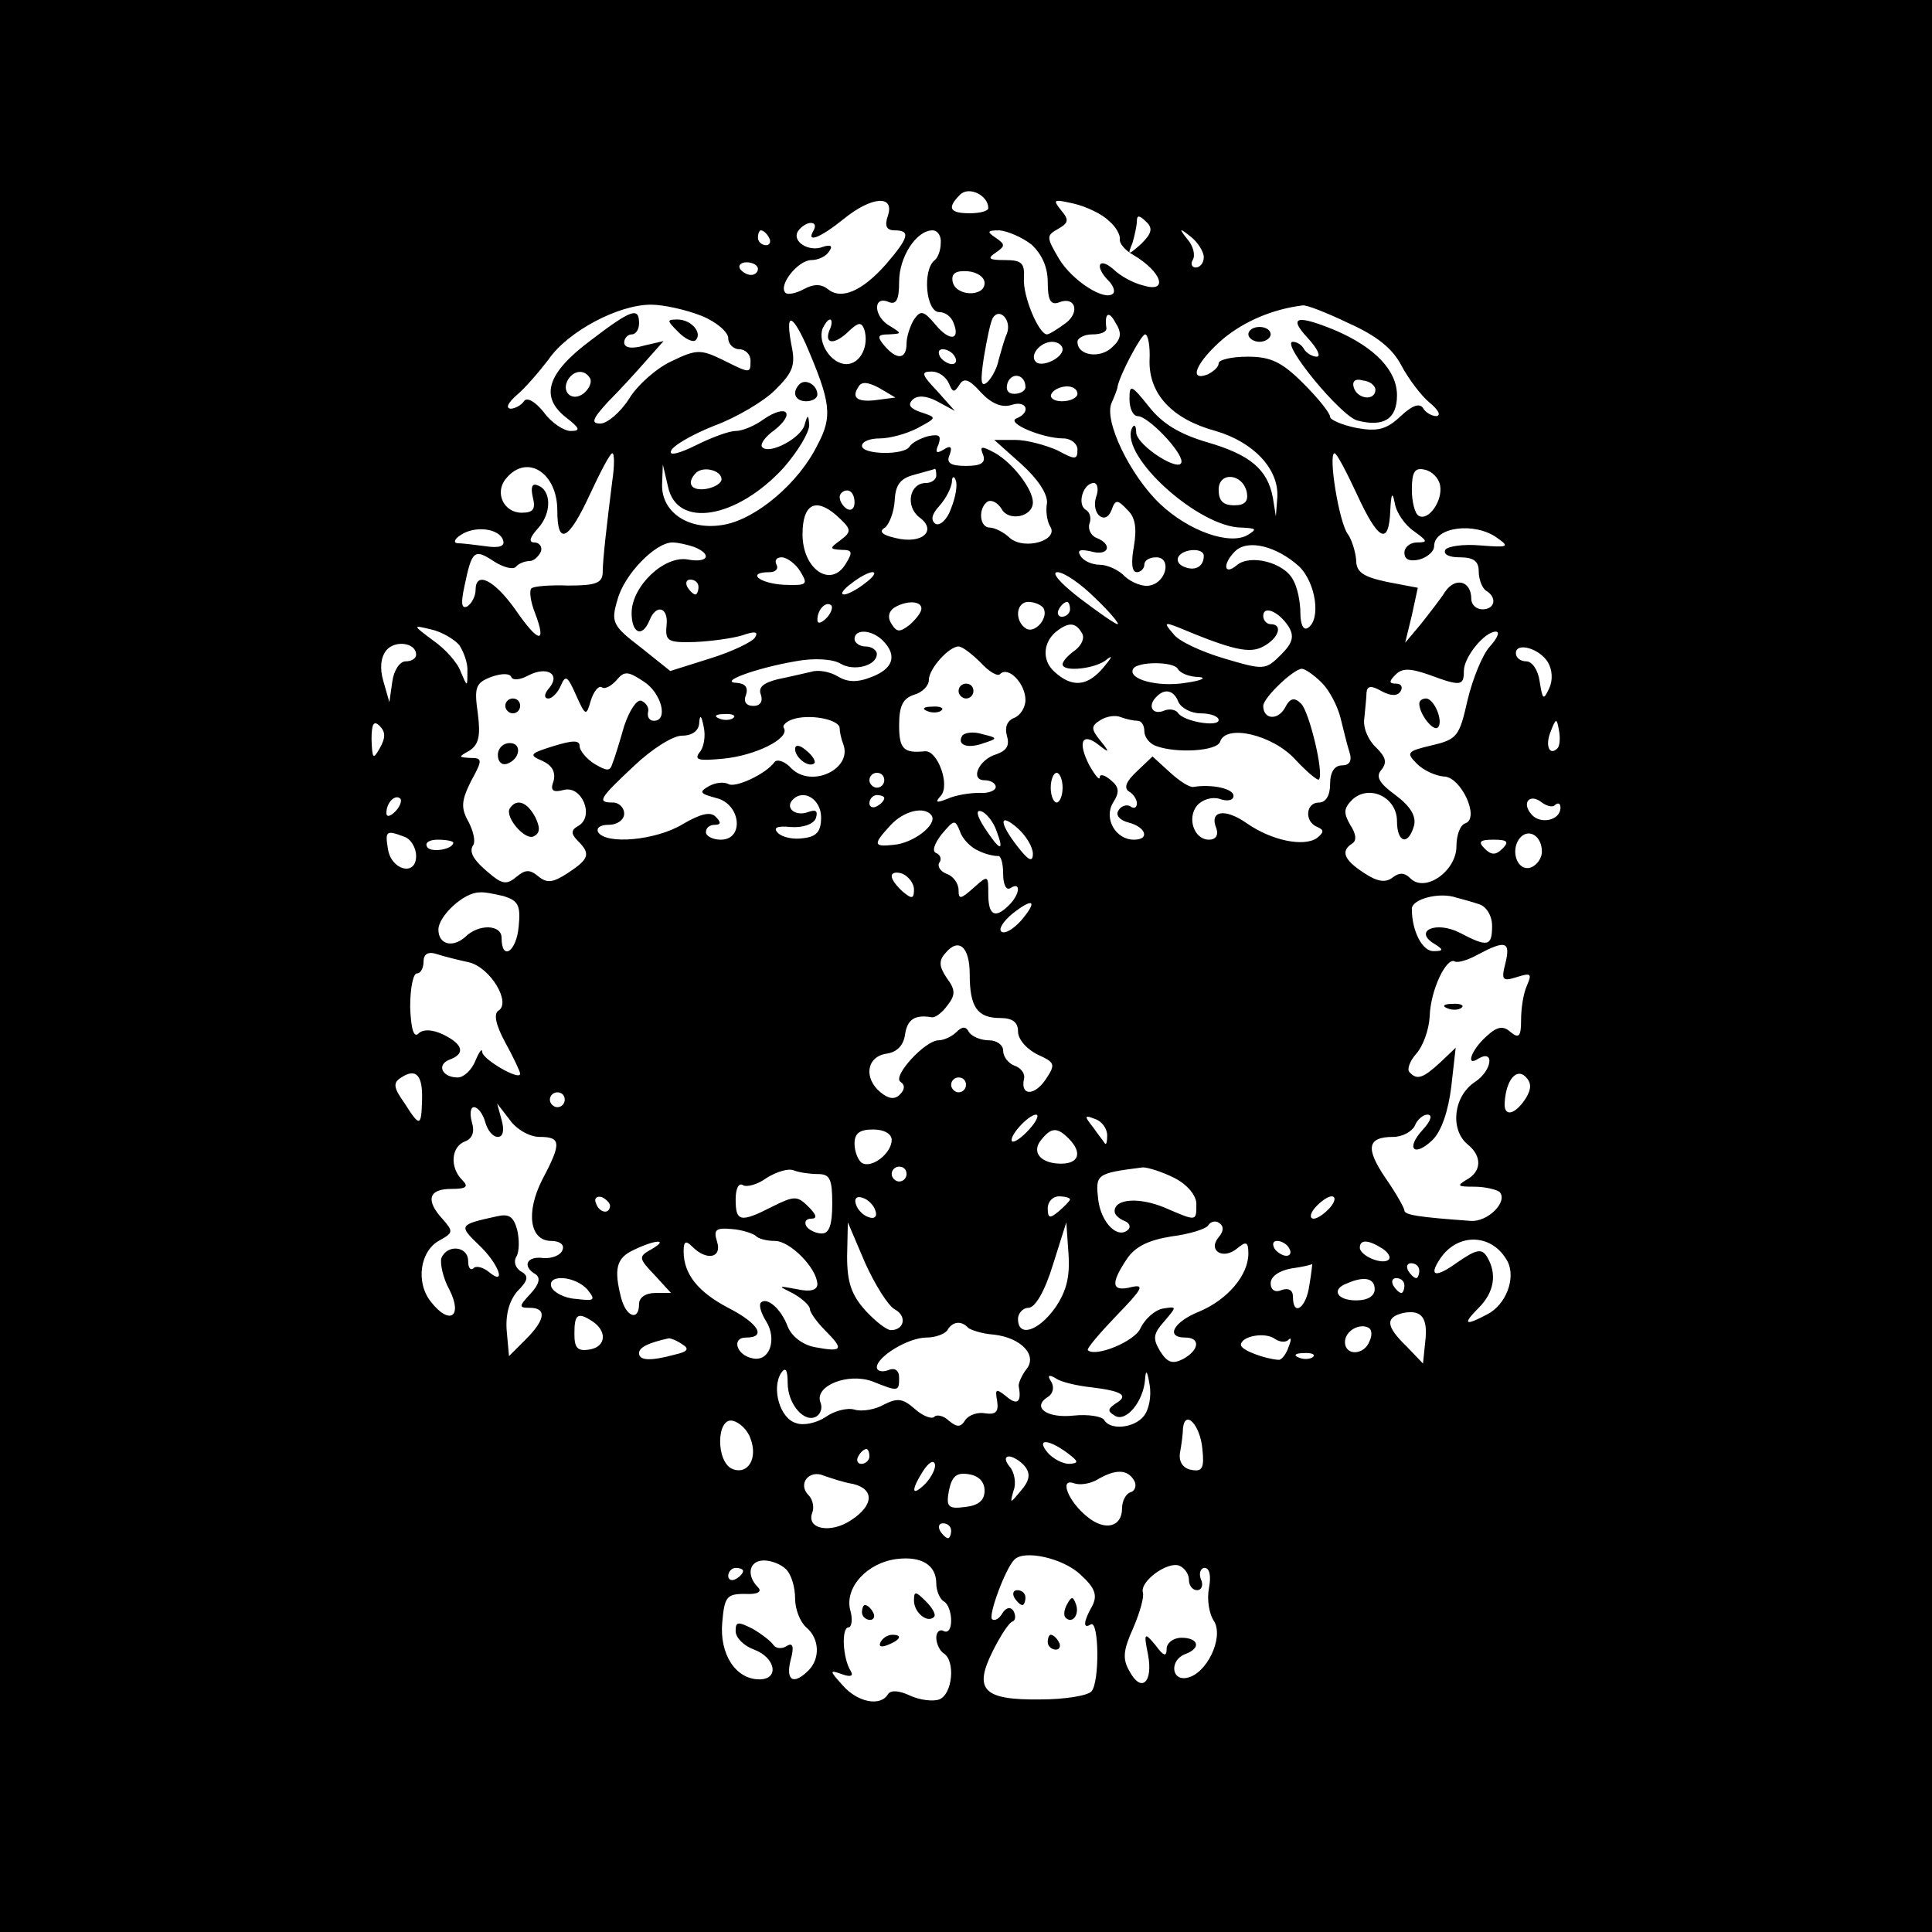 <?xml version="1.0" standalone="no"?>
<!DOCTYPE svg PUBLIC "-//W3C//DTD SVG 20010904//EN"
 "http://www.w3.org/TR/2001/REC-SVG-20010904/DTD/svg10.dtd">
<svg version="1.0" xmlns="http://www.w3.org/2000/svg"
 width="260pt" height="260pt" viewBox="0 0 260 260"
 preserveAspectRatio="xMidYMid meet">
<g transform="translate(0,260) scale(0.1,-0.1)"
fill="#000000" stroke="none">
<path d="M0 1300 l0 -1300 1300 0 1300 0 0 1300 0 1300 -1300 0 -1300 0 0
-1300z m1330 1020 c0 -4 -11 -7 -25 -7 -27 0 -31 7 -13 25 12 12 38 -1 38 -18z
m-135 -10 c-5 -14 -2 -20 9 -20 22 0 19 -10 -12 -46 -32 -36 -60 -48 -78 -33
-9 7 -19 7 -32 0 -11 -6 -22 -8 -25 -5 -10 10 17 44 35 44 9 0 20 5 24 12 5 7
2 9 -8 6 -19 -8 -43 7 -34 21 4 6 12 11 17 11 6 0 7 -4 4 -10 -11 -18 9 -10
40 15 38 31 69 33 60 5z m297 -7 c10 -8 16 -20 15 -25 -1 -5 7 -15 18 -21 39
-23 48 -52 13 -41 -13 3 -31 13 -40 22 -20 17 -25 3 -6 -16 6 -6 9 -14 6 -17
-11 -11 -55 17 -73 47 -17 29 -17 31 -1 40 14 8 15 12 4 25 -12 15 -10 15 17
9 17 -4 38 -14 47 -23z m44 -31 c-18 -16 -19 -16 -12 1 3 10 6 24 6 30 0 8 4
7 12 -1 10 -9 8 -16 -6 -30z m-501 8 c3 -5 1 -10 -4 -10 -6 0 -11 5 -11 10 0
6 2 10 4 10 3 0 8 -4 11 -10z m231 -7 c0 -10 -4 -20 -8 -23 -17 -13 -12 -70 6
-70 8 0 16 -6 19 -14 10 -24 -5 -26 -24 -3 -16 19 -20 20 -29 7 -5 -8 -10 -23
-10 -32 0 -22 -13 -23 -30 -3 -10 12 -9 15 6 15 18 1 18 1 2 11 -22 12 -24 41
-3 33 11 -5 15 2 15 27 0 33 23 69 45 69 7 0 12 -8 11 -17z m122 -2 c14 -13
22 -30 22 -51 0 -24 4 -31 15 -27 22 9 29 -13 9 -28 -11 -8 -22 -15 -25 -15
-11 0 -33 52 -31 76 1 20 -3 24 -26 24 -21 0 -24 2 -12 10 13 9 13 11 0 20
-12 8 -12 10 5 10 11 -1 30 -9 43 -19z m232 -17 c0 -8 -5 -14 -11 -14 -5 0 -7
5 -4 10 4 6 1 19 -7 28 -12 15 -11 16 5 3 9 -7 17 -20 17 -27z m-600 -16 c0
-4 -4 -8 -9 -8 -6 0 -12 4 -15 8 -3 5 1 9 9 9 8 0 15 -4 15 -9z m305 -19 c0
-19 -39 -18 -43 2 -2 11 4 15 20 14 13 -1 23 -8 23 -16z m-381 -44 c20 -8 36
-22 36 -30 0 -8 7 -15 15 -15 8 0 15 -7 15 -15 0 -18 0 -18 -38 1 -29 14 -35
14 -68 -2 -20 -9 -46 -32 -57 -50 -12 -19 -30 -34 -39 -34 -13 0 -11 6 10 29
15 15 38 40 51 55 l24 27 -26 -6 c-17 -5 -27 -3 -27 4 0 6 5 11 10 11 6 0 10
7 10 15 0 22 -10 19 -65 -23 -59 -44 -69 -76 -33 -104 18 -14 20 -18 6 -18 -9
0 -26 11 -36 25 -12 15 -23 21 -27 15 -3 -5 -12 -10 -18 -10 -7 1 -3 8 8 18
11 9 30 31 43 48 26 38 94 74 138 74 17 0 48 -7 68 -15z m871 -10 c38 -17 59
-34 71 -57 9 -17 26 -40 38 -50 11 -9 16 -17 9 -18 -6 0 -15 5 -18 11 -5 7
-15 3 -30 -11 -19 -18 -31 -21 -59 -16 -20 4 -36 11 -36 15 0 5 -16 25 -36 45
-29 29 -44 36 -75 36 -21 0 -39 -4 -39 -9 0 -5 -7 -11 -15 -15 -27 -10 -14 18
21 48 29 24 67 40 107 45 5 1 33 -10 62 -24z m-460 -14 c-4 -9 -8 -25 -11 -35
-2 -11 -9 -24 -15 -30 -9 -8 -10 0 -5 33 4 24 9 48 12 53 9 15 26 -3 19 -21z
m142 -18 c-16 -16 -47 -12 -47 7 0 5 9 10 20 10 11 0 19 3 19 8 -3 20 3 25 12
8 9 -14 8 -22 -4 -33z m-413 5 c34 -79 37 -98 16 -137 -25 -51 -82 -99 -125
-107 -47 -9 -85 16 -84 54 l1 27 7 -30 c12 -57 93 -43 156 26 19 22 34 47 34
57 -1 14 -2 15 -6 1 -4 -18 -47 -41 -57 -31 -4 3 3 14 16 23 29 23 17 36 -14
15 -12 -9 -29 -16 -38 -16 -9 0 -33 -9 -53 -19 -22 -11 -37 -15 -34 -8 2 7 28
22 58 34 30 11 67 33 82 48 24 24 28 33 22 61 -8 43 0 43 19 2z m32 17 c-7
-19 8 -19 27 0 12 11 16 12 20 2 7 -22 -5 -47 -24 -47 -20 0 -39 28 -32 48 3
6 7 12 10 12 3 0 3 -7 -1 -15z m431 -40 c-1 -45 30 -79 89 -95 51 -15 85 -51
83 -89 l-2 -26 -4 25 c-7 38 -30 58 -89 75 -37 11 -60 25 -78 48 -24 30 -26
30 -26 10 0 -13 5 -23 11 -23 14 0 59 -47 59 -61 0 -17 -60 21 -61 39 0 10 -3
12 -6 5 -15 -38 91 -133 148 -133 20 -1 21 -2 8 -10 -24 -14 -79 5 -118 42
-40 38 -76 112 -65 136 4 9 8 19 8 22 4 18 32 70 37 70 4 0 7 -16 6 -35z
m-117 15 c0 -12 -28 -25 -36 -17 -9 9 6 27 22 27 8 0 14 -5 14 -10z m-145 -10
c3 -5 2 -10 -4 -10 -5 0 -13 5 -16 10 -3 6 -2 10 4 10 5 0 13 -4 16 -10z
m-491 -29 c3 -5 -1 -14 -8 -20 -16 -13 -32 2 -21 19 8 12 22 13 29 1z m483 -7
c5 -12 7 -13 14 -2 6 10 13 8 29 -10 14 -15 28 -21 41 -17 21 7 27 -10 7 -18
-15 -6 35 -27 63 -27 10 0 19 -7 19 -15 0 -14 -3 -14 -27 -1 -16 7 -41 14 -57
14 l-28 0 37 -33 c22 -20 35 -40 34 -52 -2 -10 0 -24 4 -31 13 -19 -34 -33
-54 -16 -8 8 -21 14 -27 14 -14 0 -16 26 -3 35 6 3 14 -2 19 -10 9 -17 42 -11
42 9 0 18 -28 54 -52 67 -17 9 -20 9 -15 -3 4 -11 -3 -15 -23 -15 -21 0 -27 4
-22 15 4 11 1 13 -8 7 -10 -6 -12 -4 -7 7 4 12 1 14 -14 11 -11 -3 -22 -9 -25
-14 -7 -12 -64 -11 -64 1 0 6 11 10 24 10 13 0 36 6 51 14 26 14 26 14 5 21
-15 5 -19 10 -12 17 6 6 18 6 33 -2 l24 -13 -24 27 c-21 22 -22 26 -7 26 9 0
19 -7 23 -16z m103 -5 c0 -5 -7 -9 -15 -9 -9 0 -12 6 -9 15 6 15 24 11 24 -6z
m-198 -17 c-27 -4 -37 2 -27 17 4 8 13 7 28 -1 l22 -13 -23 -3z m268 8 c0 -5
-9 -10 -21 -10 -11 0 -17 5 -14 10 3 6 13 10 21 10 8 0 14 -4 14 -10z m-626
-117 c-7 -56 -13 -106 -13 -125 -1 -13 -11 -16 -46 -16 -25 1 -48 -1 -50 -4
-3 -3 -1 -18 5 -33 16 -42 5 -41 -26 4 -29 41 -54 53 -54 27 0 -8 -5 -18 -11
-22 -8 -4 -9 4 -4 27 10 48 13 51 39 34 12 -8 26 -12 30 -8 4 5 13 8 19 8 5 0
12 6 15 13 2 6 -2 12 -9 12 -8 0 -6 7 5 19 19 21 18 52 -1 58 -7 3 -9 -3 -6
-16 4 -16 1 -21 -15 -21 -24 0 -37 27 -21 46 28 34 69 8 69 -43 0 -48 15 -41
44 22 14 30 27 55 30 55 3 0 3 -17 0 -37z m1002 -18 c29 -63 43 -70 45 -22 1
23 3 26 6 10 2 -13 14 -30 26 -38 18 -13 19 -15 4 -15 -9 0 -17 -6 -17 -14 0
-9 7 -12 20 -9 11 3 20 11 20 18 0 26 55 33 85 11 17 -12 15 -13 -23 -10 -22
2 -44 -1 -47 -6 -3 -6 5 -10 19 -10 19 0 26 -5 26 -19 0 -11 5 -23 10 -26 15
-9 12 -25 -5 -25 -8 0 -15 6 -15 14 0 24 -21 30 -35 10 -7 -11 -22 -30 -33
-44 l-21 -25 9 37 8 37 -42 8 c-32 7 -41 13 -41 30 -1 11 -6 27 -11 34 -12 15
-27 109 -18 109 3 0 16 -25 30 -55z m-855 20 c0 -5 -9 -11 -21 -13 -20 -3 -27
8 -13 22 10 9 34 3 34 -9z m289 5 c0 -5 -6 -10 -14 -10 -22 0 -28 -31 -9 -46
25 -18 4 -37 -32 -28 -18 4 -23 9 -14 14 6 5 12 21 13 36 1 21 7 30 26 35 14
4 26 7 28 8 1 1 2 -3 2 -9z m678 -13 c4 -21 -16 -49 -29 -41 -5 3 -9 19 -9 35
0 24 4 30 17 27 10 -2 19 -11 21 -21z m-658 -31 c-5 -15 -15 -24 -21 -21 -7 5
-5 13 5 24 9 10 16 24 17 32 0 8 3 9 5 3 3 -6 0 -23 -6 -38z m398 21 c2 -12
-3 -17 -17 -17 -15 0 -21 6 -21 21 0 25 33 22 38 -4z m-203 -6 c-7 -23 13 -39
21 -17 5 14 8 14 21 0 11 -10 13 -25 9 -49 -4 -22 -3 -35 4 -35 5 0 10 5 10
10 0 6 7 10 16 10 21 0 14 -34 -9 -38 -9 -2 -24 4 -33 12 -8 9 -24 16 -34 16
-10 0 -22 5 -26 12 -5 8 0 9 14 6 24 -7 30 9 8 18 -8 3 -12 12 -10 19 3 7 1
16 -5 19 -12 8 -3 36 11 36 5 0 7 -9 3 -19z m-325 -7 c0 -8 -4 -12 -10 -9 -5
3 -10 10 -10 16 0 5 5 9 10 9 6 0 10 -7 10 -16z m-19 -51 c-15 -11 -15 -12 2
-13 14 0 15 -3 5 -19 -20 -33 -58 -7 -58 40 0 40 17 50 45 26 21 -19 22 -22 6
-34z m-454 0 c3 -8 -5 -11 -24 -8 -15 2 -32 4 -38 4 -5 1 -3 6 5 11 19 13 52
9 57 -7z m257 -9 c25 -10 19 -22 -8 -17 -32 6 -76 -36 -76 -72 0 -27 14 -34
24 -10 9 23 26 18 23 -7 -2 -21 2 -23 38 -22 22 1 51 5 64 9 17 6 22 5 17 -3
-4 -6 -31 -19 -60 -28 l-54 -17 -40 32 c-38 29 -40 34 -31 64 9 34 51 77 74
77 7 0 20 -3 29 -6z m814 -26 c23 -22 30 -72 12 -83 -6 -4 -10 5 -10 20 0 15
-4 35 -10 45 -12 23 -58 35 -76 19 -17 -14 -19 2 -2 19 17 17 56 7 86 -20z
m-128 14 c0 -14 -11 -21 -26 -15 -8 3 -11 9 -8 14 7 11 34 12 34 1z m-543 -21
c11 -18 9 -19 -22 -18 -34 2 -51 17 -19 17 8 0 12 5 9 10 -3 6 0 10 7 10 7 0
19 -9 25 -19z m87 -16 c-10 -8 -23 -15 -28 -15 -6 0 -1 7 10 15 10 8 23 15 28
15 6 0 1 -7 -10 -15z m310 -20 c20 -19 33 -35 30 -35 -3 0 -26 16 -51 35 -26
20 -39 35 -30 35 9 0 32 -16 51 -35z m-534 15 c0 -5 -2 -10 -4 -10 -3 0 -8 5
-11 10 -3 6 -1 10 4 10 6 0 11 -4 11 -10z m172 -42 c-7 -7 -12 -8 -12 -2 0 14
12 26 19 19 2 -3 -1 -11 -7 -17z m128 13 c0 -5 -7 -14 -16 -22 -13 -10 -17
-10 -24 1 -6 9 -4 17 3 22 16 10 37 10 37 -1z m164 1 c8 -13 -11 -35 -23 -28
-16 10 -14 36 3 36 8 0 17 -4 20 -8z m36 -2 c0 -5 -5 -10 -11 -10 -5 0 -7 5
-4 10 3 6 8 10 11 10 2 0 4 -4 4 -10z m294 -23 c8 -13 6 -22 -10 -38 -21 -21
-23 -21 -77 -5 -30 9 -61 23 -68 33 -13 15 -12 16 6 9 74 -31 97 -36 115 -26
21 11 27 30 10 30 -5 0 -10 5 -10 11 0 15 21 6 34 -14z m-1116 -25 c6 -9 12
-25 11 -36 0 -21 0 -21 -9 0 -4 12 -21 31 -37 42 -28 21 -28 21 -3 15 14 -3
31 -13 38 -21z m838 16 c4 -6 0 -16 -9 -23 -10 -7 -17 -15 -17 -19 0 -11 46
-6 60 7 8 6 6 2 -4 -10 -22 -27 -43 -29 -67 -7 -18 16 -15 42 5 56 15 11 24
10 32 -4z m-268 -10 c20 -20 14 -38 -15 -49 -20 -8 -33 -7 -46 1 -10 6 -26 9
-35 6 -9 -2 -30 -7 -45 -10 -20 -5 -27 -11 -23 -21 3 -9 -1 -15 -10 -15 -10 0
-14 6 -10 15 3 10 -1 15 -12 16 -27 1 26 20 78 29 26 5 51 3 61 -3 18 -11 49
-3 49 13 0 5 -7 10 -15 10 -8 0 -15 5 -15 10 0 14 23 13 38 -2z m817 -8 c-10
-11 -23 -43 -30 -72 -11 -49 -14 -53 -48 -61 -34 -8 -35 -10 -20 -25 9 -9 25
-16 36 -17 23 0 49 -56 29 -63 -7 -2 -12 -16 -12 -31 0 -33 -42 -63 -62 -43
-8 8 -15 8 -24 1 -9 -7 -20 -6 -38 6 -28 18 -32 30 -16 40 6 4 5 13 -3 25 -9
16 -9 22 3 34 23 21 60 3 60 -29 0 -29 15 -34 23 -6 3 13 -5 26 -25 41 -22 16
-27 25 -19 34 8 10 6 17 -7 30 -10 9 -18 26 -16 39 1 12 3 28 3 35 1 9 6 10
20 2 13 -7 22 -7 26 0 3 5 1 10 -6 10 -10 0 -10 3 -1 12 9 9 19 9 45 0 43 -16
47 -15 47 5 0 19 28 53 43 53 6 0 2 -9 -8 -20z m-1445 -11 c0 -5 -6 -9 -14 -9
-8 0 -16 -12 -18 -27 l-4 -28 -8 28 c-5 17 -4 32 4 42 12 14 40 10 40 -6z
m760 -11 c11 -12 23 -19 26 -15 11 11 34 -13 34 -35 0 -10 -7 -21 -15 -24 -10
-4 -13 -13 -10 -24 4 -13 0 -20 -14 -25 -24 -7 -36 -35 -16 -35 8 0 15 -4 15
-9 0 -5 -10 -9 -22 -8 -13 0 -32 -3 -43 -8 -15 -6 -17 -5 -9 4 13 14 -4 61
-21 60 -29 -3 -35 3 -35 35 0 26 5 36 20 41 11 3 20 12 20 20 0 15 27 45 40
45 5 0 18 -10 30 -22z m763 1 c6 -10 7 -24 2 -35 -8 -17 -9 -16 -13 9 -2 15
-10 27 -18 27 -8 0 -14 5 -14 11 0 15 31 7 43 -12z m-498 -9 c3 -6 16 -11 28
-11 12 -1 4 -5 -18 -8 -37 -6 -78 5 -70 19 6 10 54 10 60 0z m-874 -9 c25 13
44 2 28 -17 -7 -8 -7 -14 -1 -14 5 0 13 8 17 18 6 14 9 12 20 -13 13 -29 14
-29 20 -8 4 13 11 21 15 18 4 -3 13 2 20 10 10 12 15 12 36 -2 24 -15 34 -53
14 -53 -6 0 -9 5 -8 11 2 6 -2 13 -9 16 -6 2 -16 -13 -23 -34 -6 -21 -13 -44
-16 -51 -3 -10 -7 -10 -24 0 -11 7 -20 18 -20 24 0 8 -9 8 -35 0 -32 -10 -34
-12 -15 -20 13 -6 18 -15 15 -27 -5 -13 -1 -16 14 -12 24 6 41 -35 20 -48 -11
-6 -11 -11 -1 -21 17 -17 15 -24 -14 -43 -20 -13 -28 -14 -40 -4 -11 9 -17 9
-29 -1 -12 -10 -18 -10 -32 1 -25 20 -33 32 -26 42 3 5 0 19 -7 32 -10 18 -9
28 4 54 16 29 15 31 -1 31 -16 1 -17 1 -1 10 12 8 15 19 11 50 -5 35 -3 41 18
49 14 5 25 5 27 0 2 -5 12 -4 23 2z m1068 -10 c10 -10 21 -31 25 -47 4 -16 9
-37 12 -46 4 -12 0 -18 -10 -18 -10 0 -16 -9 -16 -25 0 -16 -6 -25 -15 -25
-18 0 -20 -26 -2 -33 9 -4 9 -7 -1 -15 -18 -12 -61 -3 -94 20 -30 21 -51 17
-41 -7 3 -9 -1 -15 -10 -15 -20 0 -30 29 -16 46 7 8 20 12 30 9 11 -4 19 -2
19 4 0 10 -30 16 -54 12 -5 -1 -19 8 -32 20 l-23 21 -21 -20 c-14 -13 -18 -22
-11 -27 6 -3 11 -11 11 -16 0 -6 -4 -8 -9 -4 -5 3 -13 0 -16 -6 -4 -6 2 -13
14 -16 23 -6 29 -23 7 -23 -25 0 -41 29 -28 50 9 14 8 21 -3 30 -8 7 -15 9
-15 4 0 -5 -6 2 -14 16 -16 31 -10 45 12 28 15 -12 16 -11 3 5 -13 16 -13 20
0 28 8 5 20 7 27 4 8 -3 18 -5 23 -5 5 0 9 -6 9 -14 0 -8 7 -17 16 -20 27 -10
82 -7 86 6 8 24 71 9 101 -24 15 -16 30 -29 32 -27 7 8 -13 91 -24 102 -9 9
-15 8 -22 -6 -10 -17 -29 -15 -29 3 0 11 41 50 52 50 4 0 16 -8 27 -19z m-193
-26 c4 -8 17 -15 30 -15 13 0 24 -4 24 -9 0 -10 -48 -2 -55 10 -3 4 -12 6 -20
2 -15 -5 -21 8 -8 20 11 11 23 8 29 -8z m-645 -68 c-7 -10 0 -11 32 -8 43 4
90 27 82 41 -3 4 4 10 15 13 24 6 60 -2 60 -13 0 -5 2 -14 5 -22 12 -33 -43
-59 -70 -32 -9 10 -20 13 -23 8 -12 -16 -53 -35 -62 -29 -6 3 -17 2 -26 -3
-14 -8 -12 -10 10 -16 33 -8 38 -56 6 -56 -11 0 -20 5 -20 10 0 6 5 10 12 10
8 0 9 3 1 11 -7 7 -20 4 -44 -10 -36 -22 -103 -28 -114 -11 -3 6 3 10 14 10
12 0 21 7 21 15 0 8 -7 15 -15 15 -22 0 -19 5 28 49 23 22 52 41 65 41 14 0
23 7 23 18 1 11 3 9 6 -6 3 -13 0 -29 -6 -35z m46 47 c-3 -3 -12 -4 -19 -1 -8
3 -5 6 6 6 11 1 17 -2 13 -5z m-476 -41 c-9 -16 -10 -14 -11 12 0 21 3 26 11
18 8 -8 8 -16 0 -30z m1585 0 c-11 -11 -17 4 -9 23 7 18 8 18 11 1 2 -10 1
-21 -2 -24z m-906 -43 c0 -5 -4 -10 -10 -10 -5 0 -10 5 -10 10 0 6 5 10 10 10
6 0 10 -4 10 -10z m240 -10 c0 -11 -4 -20 -8 -20 -4 0 -8 9 -8 20 0 11 4 20 8
20 4 0 8 -9 8 -20z m-898 -32 c-7 -7 -12 -8 -12 -2 0 14 12 26 19 19 2 -3 -1
-11 -7 -17z m573 -8 c0 -19 -6 -26 -24 -28 -13 -2 -28 1 -34 7 -7 7 -2 10 18
8 16 -1 30 4 33 12 3 10 0 12 -11 8 -17 -6 -31 6 -20 17 15 15 38 0 38 -24z
m85 26 c0 -3 -4 -8 -10 -11 -5 -3 -10 -1 -10 4 0 6 5 11 10 11 6 0 10 -2 10
-4z m903 -9 c4 3 7 2 7 -4 0 -17 -27 -23 -39 -9 -14 16 -2 29 14 16 7 -5 15
-7 18 -3z m-839 -15 c7 -12 -25 -37 -52 -39 -27 -3 -27 1 -4 26 18 20 47 27
56 13z m87 -20 c11 -29 5 -28 -16 4 -11 17 -12 25 -4 22 6 -2 16 -14 20 -26z
m-24 -27 c10 -5 21 -7 26 -7 4 1 7 -10 7 -24 0 -14 4 -23 10 -19 14 9 13 -8
-2 -23 -19 -19 -28 -14 -28 15 0 25 0 26 -20 8 -17 -15 -20 -16 -20 -3 0 9 -7
19 -16 22 -8 3 -13 10 -10 15 4 5 1 11 -4 13 -6 2 -3 12 7 25 17 20 18 21 25
4 3 -10 15 -22 25 -26z m73 -4 c0 -12 -6 -9 -20 9 -26 33 -26 48 0 25 11 -10
20 -25 20 -34z m-846 23 c9 -3 16 -15 16 -26 0 -28 -34 -19 -38 10 -4 24 -2
25 22 16z m1531 -20 c0 -10 -8 -20 -17 -22 -18 -3 -26 27 -11 42 12 11 28 0
28 -20z m-1465 12 c0 -9 -30 -14 -35 -6 -4 6 3 10 14 10 12 0 21 -2 21 -4z
m1412 -8 c-9 -9 -15 -9 -24 0 -9 9 -7 12 12 12 19 0 21 -3 12 -12z m-792 -55
c0 -13 -3 -13 -15 -3 -8 7 -15 16 -15 21 0 5 7 6 15 3 8 -4 15 -13 15 -21z
m-552 -9 c19 -6 23 -12 20 -41 -3 -34 -23 -47 -23 -15 0 18 -31 19 -49 1 -17
-15 -36 -10 -36 10 0 18 34 50 55 50 6 1 20 -2 33 -5z m1313 -11 c9 -3 17 -15
17 -29 0 -28 -6 -29 -44 -9 -32 16 -62 2 -34 -15 13 -8 13 -10 -1 -10 -15 0
-29 27 -29 57 0 13 37 23 60 15 8 -2 22 -6 31 -9z m-617 -22 c-10 -11 -21 -18
-26 -15 -5 3 2 14 14 24 29 23 35 18 12 -9z m-69 -72 c0 -44 10 -59 41 -59 17
0 24 -6 24 -18 0 -11 12 -24 26 -31 24 -11 25 -13 11 -34 -15 -22 -34 -22 -29
1 2 7 -4 15 -13 18 -8 3 -15 12 -15 20 0 8 -9 14 -19 14 -11 0 -23 5 -27 11
-4 8 -9 8 -17 0 -6 -6 -17 -11 -24 -11 -18 0 -63 -49 -51 -56 6 -4 6 -10 -1
-17 -7 -7 -15 -6 -26 3 -23 19 -19 48 8 52 14 2 23 11 25 26 3 20 13 27 36 23
4 -1 14 6 21 16 11 14 11 21 -1 37 -10 15 -11 23 -2 33 18 22 33 9 33 -28z
m721 15 c-6 -23 -4 -25 15 -19 19 6 21 5 14 -11 -5 -11 -8 -31 -8 -47 0 -22
-3 -25 -14 -16 -10 9 -18 8 -33 -6 -20 -18 -28 -41 -11 -30 23 14 19 -16 -4
-31 -29 -19 -34 -64 -10 -84 20 -16 19 -37 -2 -48 -13 -8 -11 -9 11 -9 15 0
30 -4 34 -7 12 -13 -16 -41 -39 -39 -70 5 -89 8 -89 14 0 3 -11 23 -25 43 -28
41 -25 56 10 56 12 0 25 7 29 15 3 8 11 15 17 15 7 0 5 -8 -6 -20 -24 -26 -12
-38 13 -14 12 12 21 39 25 71 l6 53 -21 -20 c-23 -21 -31 -24 -41 -13 -4 3 0
15 9 25 9 10 17 32 18 50 1 36 23 81 34 74 4 -2 18 2 32 10 36 19 43 17 36
-12z m-1395 1 c29 -7 57 -54 40 -65 -7 -4 -4 -19 9 -43 11 -20 20 -39 20 -42
0 -10 -50 19 -51 29 0 6 -4 1 -9 -11 -5 -13 -16 -23 -24 -23 -21 0 -29 17 -11
24 22 8 18 21 -9 34 -15 7 -27 7 -33 1 -6 -6 -10 6 -11 36 0 25 4 45 9 45 5 0
9 7 9 16 0 10 6 14 18 10 9 -3 29 -8 43 -11z m-63 -185 c-1 -37 -3 -37 -24 -4
-15 21 -15 27 -4 34 20 13 29 3 28 -30z m1486 3 c-15 -24 -31 -27 -29 -6 2 30
16 46 28 34 8 -8 8 -16 1 -28z m-754 17 c0 -5 -4 -10 -10 -10 -5 0 -10 5 -10
10 0 6 5 10 10 10 6 0 10 -4 10 -10z m-540 -20 c0 -5 -4 -10 -10 -10 -5 0 -10
5 -10 10 0 6 5 10 10 10 6 0 10 -4 10 -10z m-107 -30 c3 -11 10 -20 17 -20 7
0 9 9 5 23 l-6 22 17 -22 c9 -13 27 -23 40 -23 29 0 30 -8 4 -57 -23 -45 -17
-83 12 -83 11 0 18 -5 15 -12 -2 -7 -14 -12 -26 -11 -22 3 -29 -11 -10 -22 7
-5 4 -14 -7 -26 -16 -17 -16 -19 -1 -19 23 0 21 -16 -5 -42 l-23 -23 -3 33
c-2 22 3 41 14 54 15 15 16 21 5 27 -8 5 -10 14 -6 20 4 7 4 23 1 36 -5 18
-11 22 -28 18 -50 -11 -51 -12 -24 -38 27 -25 39 -58 13 -36 -8 6 -17 8 -20 4
-4 -3 -7 1 -7 10 0 20 -28 23 -36 4 -2 -7 2 -27 11 -43 18 -36 0 -48 -25 -16
-21 26 -15 69 12 83 18 10 18 12 4 28 -24 26 -19 41 11 41 21 0 24 3 15 12
-17 17 -15 45 4 52 10 4 13 13 9 26 -3 11 -2 20 3 20 5 0 12 -9 15 -20z m732
-10 c-10 -11 -20 -18 -23 -16 -5 6 21 35 32 36 5 0 1 -9 -9 -20z m105 -8 c0
-8 -1 -13 -3 -11 -1 2 -9 12 -16 22 -12 15 -12 17 3 11 9 -3 16 -13 16 -22z
m-290 -6 c0 -18 -27 -39 -40 -31 -5 3 -10 15 -10 26 0 14 7 19 25 19 15 0 25
-6 25 -14z m238 2 c19 -19 14 -34 -10 -34 -28 0 -41 16 -26 33 13 16 21 16 36
1z m-337 -48 c16 0 19 -7 19 -40 0 -28 -4 -40 -14 -40 -8 0 -18 5 -21 10 -3 6
0 10 7 10 8 0 7 5 -4 16 -15 15 -19 15 -49 0 -43 -22 -49 -20 -49 10 0 14 4
23 10 19 5 -3 20 1 32 10 13 8 29 13 36 10 8 -3 22 -5 33 -5z m119 0 c0 -5 -4
-10 -10 -10 -5 0 -10 5 -10 10 0 6 5 10 10 10 6 0 10 -4 10 -10z m360 -5 c18
-9 30 -24 30 -35 0 -24 1 -24 -43 -5 -34 14 -67 12 -67 -5 0 -5 6 -10 13 -13
6 -2 9 -7 6 -11 -14 -15 -37 8 -41 39 -4 35 -3 36 60 44 7 0 26 -6 42 -14z
m-759 -38 c-1 -12 -15 -9 -19 4 -3 6 1 10 8 8 6 -3 11 -8 11 -12z m357 -6 c3
-8 -1 -12 -9 -9 -7 2 -15 10 -17 17 -3 8 1 12 9 9 7 -2 15 -10 17 -17z m262
15 c0 -2 -7 -9 -15 -16 -12 -10 -15 -10 -15 4 0 9 7 16 15 16 8 0 15 -2 15 -4z
m350 -11 c-7 -8 -17 -15 -22 -15 -6 0 -5 7 2 15 7 8 17 15 22 15 6 0 5 -7 -2
-15z m-150 -40 c-15 -18 6 -31 25 -15 12 10 15 9 15 -7 0 -29 -28 -62 -66 -78
-35 -14 -46 -35 -19 -35 21 0 19 -17 -3 -29 -14 -7 -21 -5 -31 11 -10 17 -9
23 6 40 17 20 17 20 -2 17 -11 -2 -24 -14 -30 -26 -7 -18 -61 -40 -71 -30 -2
2 16 23 39 47 34 35 38 42 20 38 -27 -7 -29 4 -7 37 11 17 29 26 60 31 24 3
47 10 50 15 3 5 10 7 15 3 6 -4 6 -11 -1 -19z m-623 2 c3 -4 15 -7 26 -7 20 0
56 -36 57 -58 0 -8 -9 -11 -27 -7 -27 5 -27 5 -5 -6 12 -7 22 -16 22 -21 0 -4
9 -17 21 -29 25 -25 23 -29 -14 -22 -17 3 -32 15 -37 28 -9 24 -28 40 -36 32
-3 -3 0 -14 7 -25 15 -24 5 -55 -18 -50 -22 4 -29 28 -9 28 28 0 17 19 -24 40
-40 21 -60 45 -60 76 0 14 3 15 12 6 19 -19 40 -15 33 7 -5 16 -2 19 20 17 14
-1 28 -6 32 -9z m187 -99 c17 -9 13 -28 -5 -28 -6 0 -21 12 -34 26 -19 21 -25
38 -25 73 l1 46 23 -54 c13 -29 31 -58 40 -63z m216 2 c-23 -32 -50 -40 -50
-15 0 8 7 15 14 15 9 0 22 22 33 58 l18 57 3 -43 c2 -31 -3 -50 -18 -72z m609
62 c11 -22 -2 -58 -28 -71 -30 -16 -33 -13 -11 9 21 21 25 46 11 69 -7 11 -14
10 -40 -8 -29 -21 -39 -19 -23 5 24 36 71 34 91 -4z m-1152 17 c-18 -10 -18
-12 4 -35 l22 -24 -21 0 c-13 0 -22 -6 -22 -15 0 -23 -17 -18 -24 8 -10 39 -7
54 17 65 29 14 48 15 24 1z m858 1 c3 -5 2 -10 -4 -10 -5 0 -13 5 -16 10 -3 6
-2 10 4 10 5 0 13 -4 16 -10z m125 0 c8 -5 12 -12 9 -15 -8 -8 -39 5 -39 16 0
11 11 11 30 -1z m-98 -50 c-4 -30 -22 -43 -22 -15 0 9 -6 12 -15 9 -9 -4 -15
0 -15 9 0 9 11 17 28 20 15 2 27 5 28 6 0 0 -1 -12 -4 -29z m148 20 c0 -5 -2
-10 -4 -10 -3 0 -8 5 -11 10 -3 6 -1 10 4 10 6 0 11 -4 11 -10z m-1119 -26
c11 -14 9 -15 -16 -12 -16 1 -30 9 -33 16 -6 18 33 15 49 -4z m1059 1 c0 -9
-9 -15 -25 -15 -26 0 -34 15 -12 23 23 10 37 7 37 -8z m40 5 c0 -5 -2 -10 -4
-10 -3 0 -8 5 -11 10 -3 6 -1 10 4 10 6 0 11 -4 11 -10z m28 -76 l-3 -29 -22
23 c-28 27 -29 39 -5 45 25 5 34 -6 30 -39z m-1121 28 c20 -13 19 -34 -3 -38
-17 -3 -21 2 -21 21 0 26 4 30 24 17z m506 -9 c4 -3 19 -8 34 -9 37 -4 60 -28
44 -47 -6 -8 -11 -19 -10 -23 4 -21 -2 -26 -17 -13 -14 11 -15 10 -12 -7 2
-14 -2 -18 -16 -16 -10 2 -22 -2 -27 -9 -6 -10 -11 -10 -22 -1 -7 7 -17 9 -20
5 -4 -3 -16 2 -26 11 -16 14 -23 15 -41 6 -12 -7 -30 -10 -40 -7 -10 3 -28 -2
-39 -10 -12 -8 -30 -12 -40 -8 -21 6 -33 46 -20 67 6 9 9 5 9 -13 0 -29 23
-55 39 -45 6 4 8 12 5 19 -8 22 37 40 70 28 35 -14 36 -14 36 5 0 10 -6 14
-15 10 -8 -3 -15 -1 -15 4 0 14 42 40 67 40 12 0 25 5 28 10 7 12 19 13 28 3z
m540 -18 c-7 -19 -33 -20 -33 -1 0 15 20 26 32 19 4 -2 5 -10 1 -18z m-109 2
c4 4 4 0 0 -10 -3 -9 -9 -17 -13 -17 -18 1 -51 13 -51 20 0 12 33 18 46 8 6
-4 14 -5 18 -1z m-816 -6 c10 -6 8 -10 -10 -14 -33 -9 -48 -8 -48 2 0 8 13 14
40 20 3 0 11 -3 18 -8z m849 -17 c-3 -3 -12 -4 -19 -1 -8 3 -5 6 6 6 11 1 17
-2 13 -5z m-228 -80 c-13 -16 -45 -19 -53 -5 -3 5 -22 8 -41 6 -36 -4 -57 11
-35 25 7 4 9 13 5 20 -6 9 -4 11 6 5 7 -5 29 -10 48 -12 41 -5 51 -11 32 -22
-10 -7 -11 -10 -1 -16 15 -10 39 19 41 49 1 14 3 11 6 -7 3 -16 -1 -35 -8 -43z
m-529 -30 c10 -26 -3 -49 -24 -41 -23 9 -22 70 0 65 9 -2 20 -12 24 -24z m608
-13 c3 -27 0 -32 -15 -29 -11 2 -17 11 -15 23 2 11 4 26 4 33 3 26 23 4 26
-27z m-182 -6 c16 -12 16 -14 3 -15 -9 0 -22 7 -29 15 -16 19 0 19 26 0z
m-266 -5 c0 -5 -5 -10 -11 -10 -5 0 -7 5 -4 10 3 6 8 10 11 10 2 0 4 -4 4 -10z
m76 -36 c-19 -19 -21 -11 -4 16 7 11 14 16 16 10 2 -5 -4 -17 -12 -26z m133
23 c8 -10 7 -19 -5 -33 -15 -18 -15 -18 -10 0 4 10 1 25 -5 32 -7 8 -7 14 -1
14 5 0 15 -6 21 -13z m-231 -24 c29 -7 28 -29 -3 -49 -27 -18 -60 -12 -52 10
3 7 1 18 -5 24 -15 15 1 35 21 26 9 -3 26 -9 39 -11z m177 -9 c0 -13 -8 -20
-26 -22 -23 -3 -26 0 -22 22 4 19 10 25 27 22 13 -2 21 -10 21 -22z m201 14
c4 -6 2 -14 -4 -16 -7 -2 -12 -12 -12 -22 0 -25 -23 -31 -47 -11 -25 20 -38
52 -18 45 8 -3 22 -1 32 5 24 14 40 14 49 -1z m-246 -68 c0 -5 -2 -10 -4 -10
-3 0 -8 5 -11 10 -3 6 -1 10 4 10 6 0 11 -4 11 -10z m-20 -71 c0 -10 5 -21 10
-24 6 -3 10 -15 10 -26 0 -11 -4 -17 -10 -14 -5 3 -10 -1 -10 -9 0 -8 5 -18
10 -21 16 -10 12 -55 -6 -62 -8 -3 -26 -1 -39 5 -15 7 -26 8 -30 2 -10 -17
-41 -11 -61 12 -18 20 -18 21 -1 15 11 -4 16 -3 12 4 -11 17 -13 59 -3 59 4 0
6 11 2 24 -7 30 23 63 63 68 33 4 53 -8 53 -33z m194 12 c20 -18 23 -28 16
-42 -12 -21 -13 -32 -2 -25 11 6 12 -77 1 -90 -5 -6 -36 -11 -69 -11 -77 -1
-90 13 -64 65 10 20 22 39 27 40 4 2 4 8 1 14 -4 6 -10 5 -15 -3 -4 -7 -10
-11 -14 -8 -5 6 18 68 30 80 13 14 66 2 89 -20z m-396 7 c7 -7 12 -24 12 -39
0 -15 7 -32 15 -39 18 -15 19 -42 3 -58 -20 -20 -31 -14 -24 14 5 18 3 24 -5
19 -6 -4 -14 -4 -18 1 -3 5 -16 15 -28 22 -20 10 -23 10 -23 -3 0 -9 11 -20
25 -25 29 -11 34 -40 7 -40 -32 0 -54 34 -50 77 3 34 6 38 30 38 18 -1 24 3
18 9 -16 16 -12 36 8 36 10 0 23 -5 30 -12z m542 -14 c0 -8 5 -14 11 -14 6 0
9 7 5 15 -3 8 0 15 5 15 7 0 9 -11 6 -27 -3 -15 0 -35 7 -45 13 -22 -10 -71
-37 -76 -21 -4 -23 24 -2 32 22 8 18 22 -5 22 -11 0 -20 -7 -20 -15 0 -11 -4
-10 -15 5 -15 18 -16 17 -10 -13 7 -37 -9 -52 -25 -22 -10 17 -8 29 5 58 9 21
15 42 13 48 -4 15 33 42 49 36 7 -3 13 -11 13 -19z m-600 12 c0 -3 -4 -8 -10
-11 -5 -3 -10 -1 -10 4 0 6 5 11 10 11 6 0 10 -2 10 -4z"/>
<path d="M913 2153 c9 -9 19 -14 23 -11 10 10 -6 28 -24 28 -15 0 -15 -1 1
-17z"/>
<path d="M1760 2145 c13 -14 18 -25 12 -25 -6 0 -14 5 -17 10 -3 6 -10 10 -15
10 -18 0 65 -101 87 -106 35 -9 53 2 53 34 0 33 -29 64 -82 87 -53 22 -65 19
-38 -10z m91 -70 c-1 -15 -24 -12 -29 3 -3 9 2 13 12 10 10 -1 17 -7 17 -13z"/>
<path d="M1680 2150 c0 -5 7 -10 15 -10 8 0 15 5 15 10 0 6 -7 10 -15 10 -8 0
-15 -4 -15 -10z"/>
<path d="M1076 2083 c-11 -11 -6 -23 9 -23 8 0 15 4 15 9 0 13 -16 22 -24 14z"/>
<path d="M1910 1653 c0 -14 19 -38 25 -32 8 8 -5 39 -16 39 -5 0 -9 -3 -9 -7z"/>
<path d="M1290 1670 c0 -5 5 -10 10 -10 6 0 10 5 10 10 0 6 -4 10 -10 10 -5 0
-10 -4 -10 -10z"/>
<path d="M1248 1643 c7 -3 16 -2 19 1 4 3 -2 6 -13 5 -11 0 -14 -3 -6 -6z"/>
<path d="M1295 1610 c-8 -13 8 -18 29 -10 19 6 19 7 -2 12 -12 4 -24 2 -27 -2z"/>
<path d="M680 1650 c0 -5 5 -10 10 -10 6 0 10 5 10 10 0 6 -4 10 -10 10 -5 0
-10 -4 -10 -10z"/>
<path d="M670 1584 c0 -9 5 -14 12 -12 18 6 21 28 4 28 -9 0 -16 -7 -16 -16z"/>
<path d="M686 1512 c-7 -12 22 -45 33 -37 8 4 8 12 1 26 -11 20 -25 25 -34 11z"/>
<path d="M1070 1592 c0 -12 19 -26 26 -19 2 2 -2 10 -11 17 -9 8 -15 8 -15 2z"/>
<path d="M1948 1243 c7 -3 16 -2 19 1 4 3 -2 6 -13 5 -11 0 -14 -3 -6 -6z"/>
<path d="M1230 446 c0 -16 18 -31 27 -22 3 3 -2 12 -11 21 -14 14 -16 14 -16
1z"/>
<path d="M1160 430 c0 -5 5 -10 11 -10 5 0 7 5 4 10 -3 6 -8 10 -11 10 -2 0
-4 -4 -4 -10z"/>
<path d="M1185 390 c-3 -6 1 -7 9 -4 18 7 21 14 7 14 -6 0 -13 -4 -16 -10z"/>
<path d="M1365 450 c3 -5 8 -10 11 -10 2 0 4 5 4 10 0 6 -5 10 -11 10 -5 0 -7
-4 -4 -10z"/>
<path d="M1436 441 c-4 -7 -5 -15 -2 -18 9 -9 19 4 14 18 -4 11 -6 11 -12 0z"/>
<path d="M1410 390 c0 -5 5 -10 11 -10 5 0 7 5 4 10 -3 6 -8 10 -11 10 -2 0
-4 -4 -4 -10z"/>
</g>
</svg>
